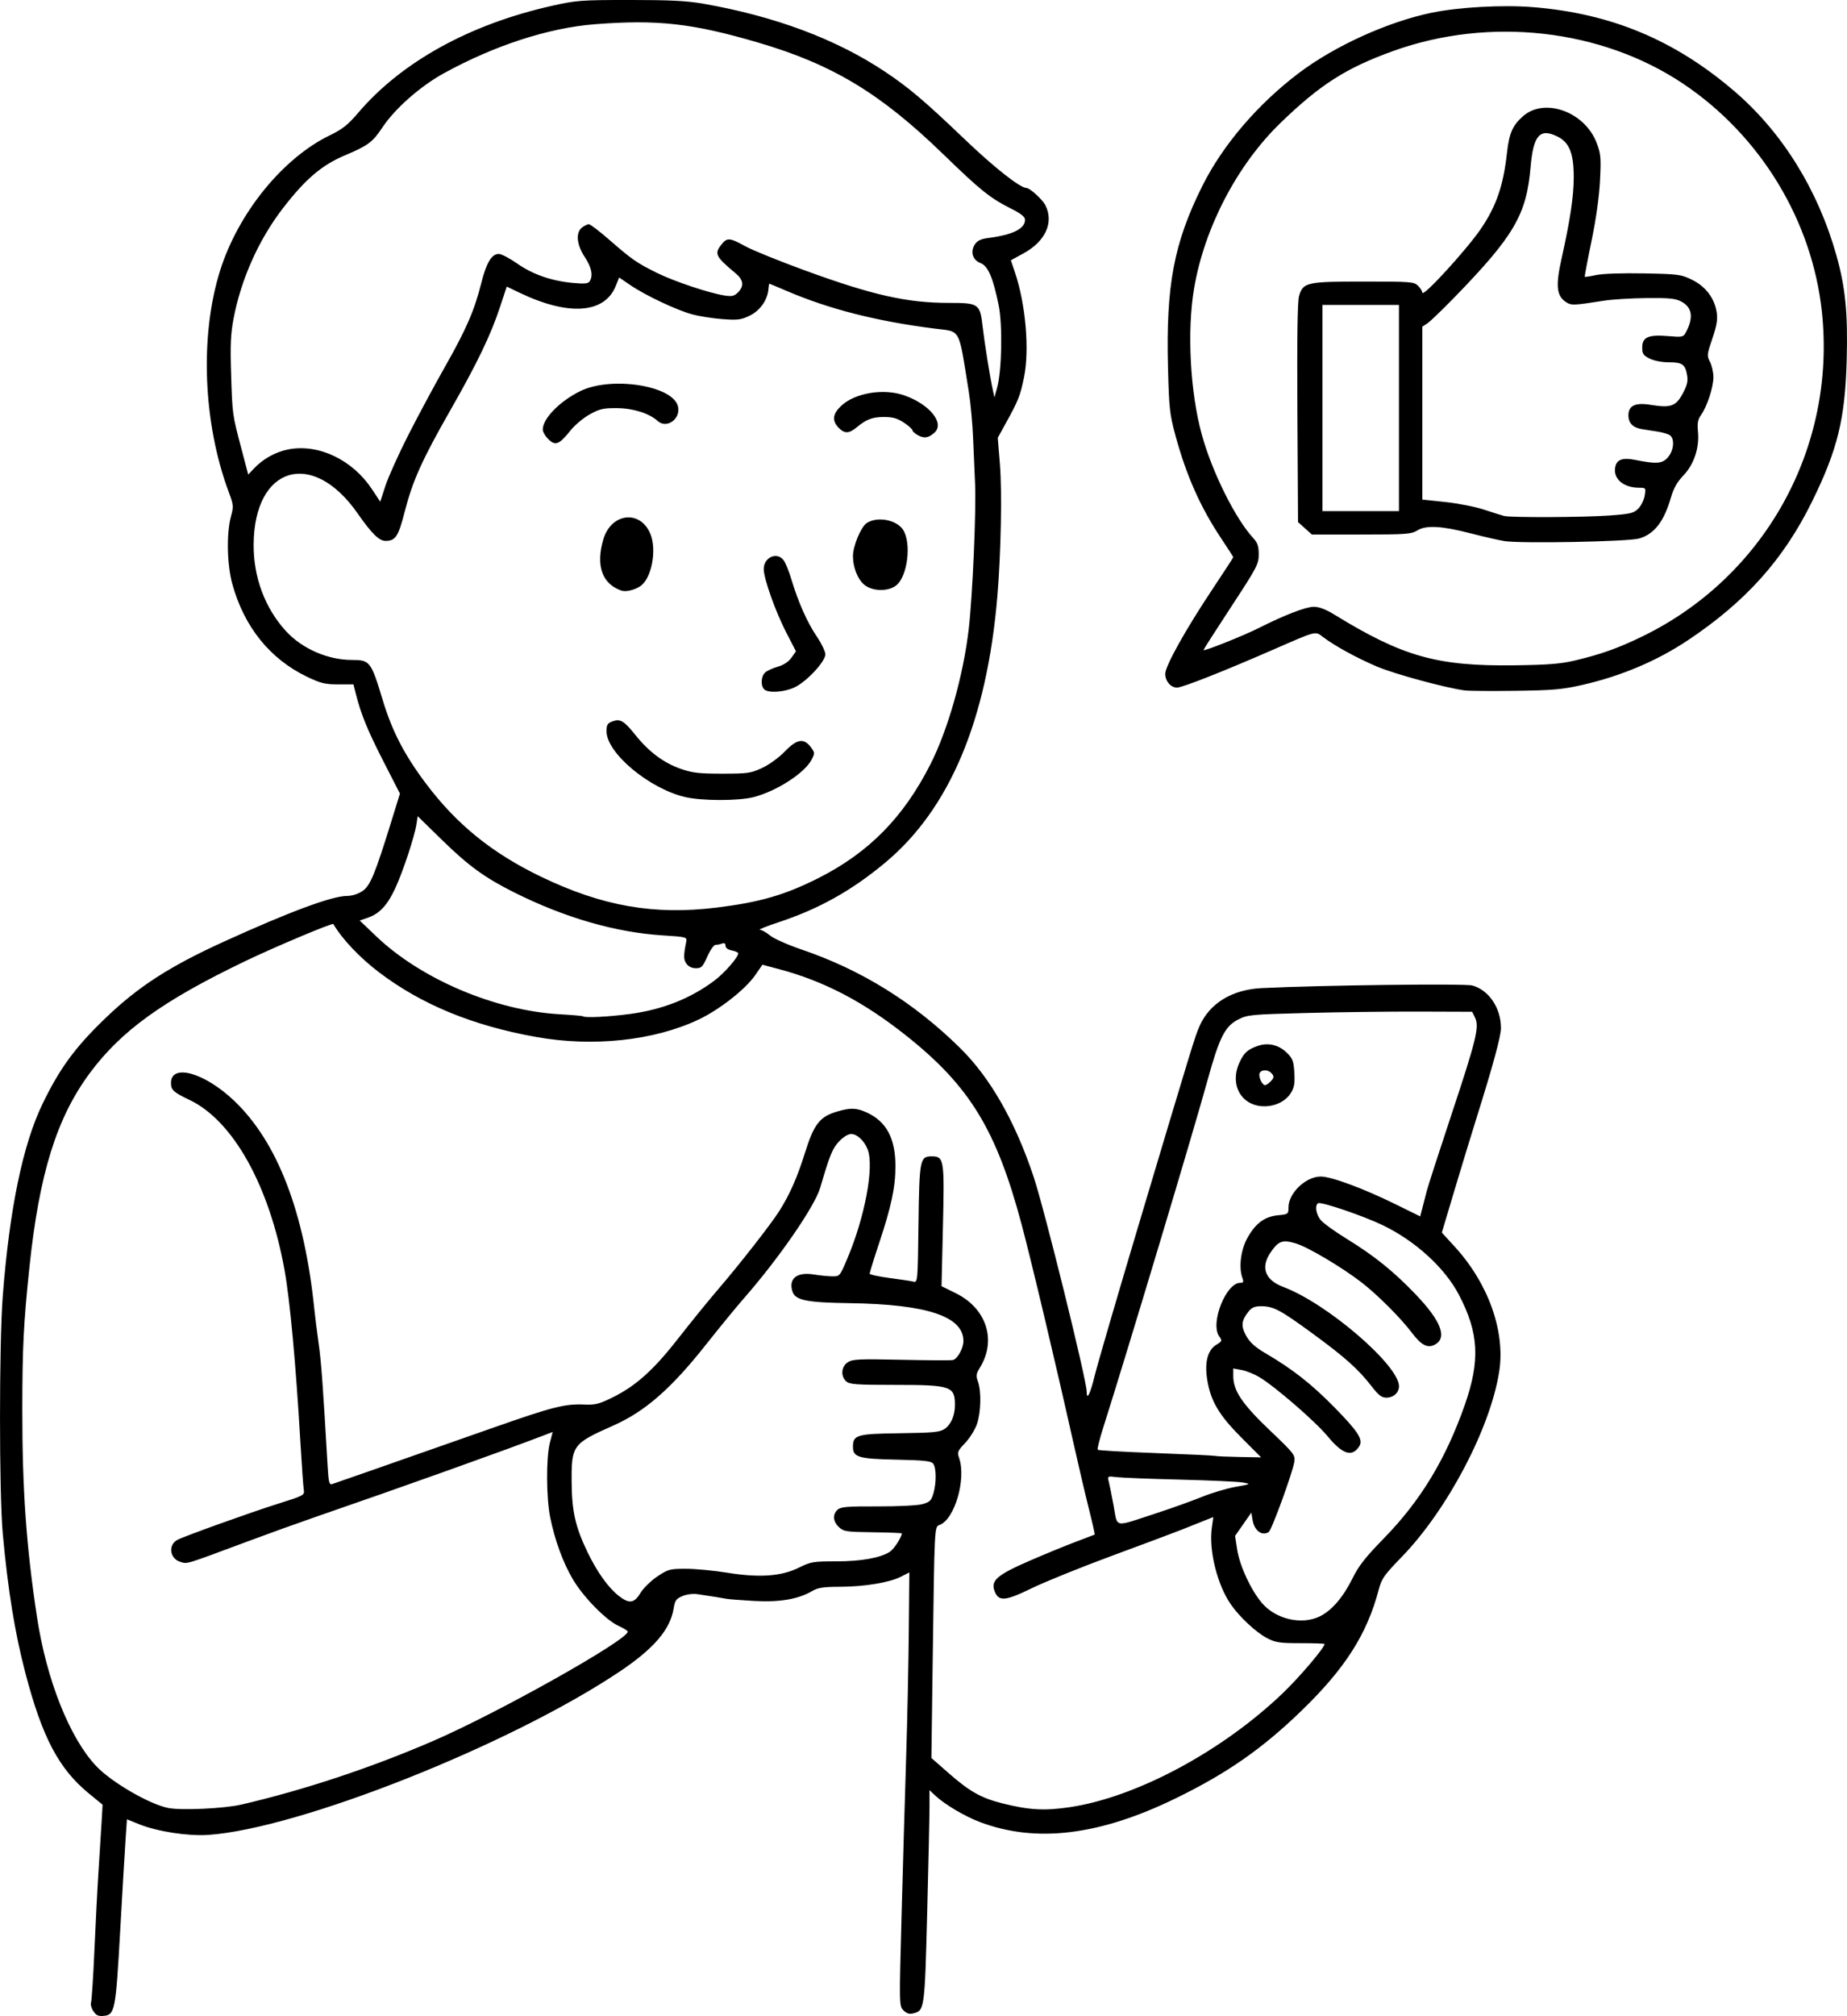 <?xml version="1.0" encoding="UTF-8" standalone="no"?>
<!-- Created with Inkscape (http://www.inkscape.org/) -->

<svg
   width="230.016mm"
   height="250.904mm"
   viewBox="0 0 230.016 250.904"
   version="1.1"
   id="svg1"
   xml:space="preserve"
   xmlns="http://www.w3.org/2000/svg"
   xmlns:svg="http://www.w3.org/2000/svg"><defs
     id="defs1" /><g
     id="layer1"
     transform="translate(126.595,830.906)"><path
       style="fill:#000000"
       d="m -114.974,-580.611 c -0.243,-0.371 -0.372,-0.859 -0.285,-1.084 0.086,-0.225 0.277,-3.173 0.424,-6.55 0.147,-3.378 0.384,-7.927 0.528,-10.11 0.144,-2.183 0.312,-4.864 0.374,-5.957 l 0.113,-1.989 -1.7,-1.392 c -3.751,-3.07 -5.819,-6.989 -7.915,-15 -1.317,-5.033 -2.166,-10.26 -2.815,-17.335 -0.459,-5.004 -0.458,-23.714 0.002,-29.633 0.839,-10.798 2.498,-18.803 4.948,-23.861 2.152,-4.444 4.055,-7.036 7.832,-10.667 4.091,-3.933 7.975,-6.439 14.78,-9.537 8.163,-3.716 13.455,-5.677 15.32,-5.677 0.607,0 1.362,-0.239 1.905,-0.603 0.977,-0.655 1.552,-2.047 3.665,-8.873 l 1.008,-3.258 -2.058,-4.018 c -1.978,-3.862 -2.779,-5.821 -3.43,-8.384 l -0.302,-1.191 -1.902,-8.2e-4 c -1.638,-7e-4 -2.177,-0.133 -3.886,-0.952 -4.602,-2.206 -7.824,-6.205 -9.294,-11.533 -0.667,-2.419 -0.746,-6.315 -0.17,-8.416 0.339,-1.238 0.321,-1.434 -0.279,-3.043 -3.201,-8.575 -3.625,-19.462 -1.074,-27.561 2.258,-7.168 7.806,-13.998 13.674,-16.834 1.56,-0.754 2.239,-1.294 3.533,-2.809 5.407,-6.334 13.868,-11.002 24.106,-13.3 3.049,-0.684 3.617,-0.727 9.721,-0.729 4.995,-0.001 7.089,0.104 9.128,0.461 8.942,1.564 16.548,4.406 22.622,8.452 2.986,1.989 4.981,3.678 9.893,8.376 3.733,3.571 6.956,6.109 7.757,6.109 0.401,0 1.97,1.428 2.326,2.117 1.103,2.133 0.045,4.51 -2.671,5.997 l -1.612,0.883 0.513,1.52 c 1.331,3.941 1.821,9.612 1.127,13.03 -0.47,2.316 -0.696,2.882 -2.321,5.821 l -0.951,1.72 0.268,3.307 c 0.277,3.421 0.129,11.095 -0.317,16.404 -1.294,15.437 -5.948,26.487 -13.969,33.167 -4.204,3.501 -8.253,5.758 -13.359,7.446 -1.48,0.489 -2.492,0.898 -2.249,0.908 0.243,0.01 0.812,0.329 1.263,0.709 0.451,0.38 2.216,1.165 3.923,1.745 7.481,2.543 14.033,6.617 19.795,12.306 3.719,3.673 6.795,9.064 9.101,15.951 1.35,4.033 6.619,25.345 6.619,26.774 0,1.169 0.445,0.277 0.999,-2 0.331,-1.362 2.859,-10.023 5.617,-19.247 6.66,-22.273 6.836,-22.847 7.406,-24.178 1.237,-2.886 4.041,-4.617 7.777,-4.801 7.344,-0.362 25.291,-0.584 26.23,-0.324 2.058,0.568 3.559,2.8 3.563,5.298 0.002,0.997 -1.013,4.725 -3.049,11.203 -0.64,2.037 -1.874,6.077 -2.74,8.978 l -1.576,5.273 1.583,1.727 c 4.208,4.592 6.34,10.559 5.562,15.564 -1.093,7.033 -6.452,17.216 -12.144,23.078 -2.194,2.259 -2.501,2.697 -2.866,4.084 -1.452,5.516 -4.161,9.768 -9.557,14.998 -4.944,4.793 -9.317,7.839 -15.761,10.977 -9.465,4.61 -17.363,5.565 -24.324,2.939 -1.905,-0.718 -4.394,-2.191 -5.57,-3.294 l -0.728,-0.683 0.002,1.968 c 8.23e-4,1.082 -0.128,7.028 -0.286,13.213 -0.31,12.103 -0.33,12.248 -1.727,12.598 -0.495,0.124 -0.831,0.022 -1.226,-0.372 -0.541,-0.541 -0.542,-0.592 -0.235,-12.007 0.17,-6.305 0.424,-15.095 0.566,-19.533 0.142,-4.438 0.29,-11.421 0.328,-15.518 l 0.071,-7.448 -1.045,0.533 c -1.435,0.732 -4.545,1.245 -7.612,1.256 -2.061,0.007 -2.737,0.111 -3.444,0.528 -1.722,1.016 -4.055,1.415 -7.221,1.236 -1.601,-0.091 -3.149,-0.211 -3.44,-0.267 -0.55,-0.106 -1.946,-0.329 -3.616,-0.576 -0.568,-0.084 -1.347,0.014 -1.88,0.236 -0.78,0.326 -0.936,0.543 -1.092,1.519 -0.423,2.643 -2.46,5.023 -6.76,7.898 -13.65,9.125 -39.89,19.531 -51.204,20.306 -2.516,0.172 -6.364,-0.423 -8.617,-1.333 l -1.507,-0.609 -0.174,2.535 c -0.096,1.394 -0.399,6.546 -0.674,11.448 -0.55,9.816 -0.655,10.348 -2.052,10.483 -0.661,0.064 -0.937,-0.063 -1.284,-0.593 z m 18.401,-25.696 c 7.829,-1.815 16.221,-4.598 23.945,-7.94 8.093,-3.502 24.209,-12.551 24.209,-13.593 0,-0.111 -0.506,-0.428 -1.124,-0.704 -1.562,-0.699 -4.395,-3.581 -5.708,-5.804 -1.229,-2.082 -2.224,-4.796 -2.822,-7.69 -0.494,-2.394 -0.52,-7.464 -0.047,-9.289 l 0.353,-1.361 -0.948,0.363 c -5.211,1.997 -17.527,6.396 -28.597,10.215 -2.11,0.728 -5.92,2.1 -8.467,3.05 -7.841,2.923 -7.447,2.802 -8.321,2.551 -1.357,-0.389 -1.603,-2.119 -0.392,-2.758 0.853,-0.45 9.083,-3.406 12.344,-4.433 3.454,-1.088 3.497,-1.111 3.382,-1.824 -0.064,-0.397 -0.248,-2.984 -0.409,-5.749 -0.573,-9.844 -1.304,-17.783 -1.985,-21.564 -1.894,-10.512 -6.412,-18.6 -11.829,-21.175 -1.998,-0.95 -2.313,-1.237 -2.313,-2.109 0,-2.463 4.177,-1.296 7.851,2.195 5.409,5.138 8.771,13.869 10.004,25.983 0.089,0.873 0.329,2.778 0.534,4.233 0.326,2.315 0.528,5.075 1.121,15.302 0.116,2 0.197,2.318 0.565,2.203 0.421,-0.132 6.682,-2.322 20.141,-7.046 7.333,-2.574 8.831,-2.953 11.256,-2.852 1.386,0.058 1.861,-0.064 3.572,-0.912 2.892,-1.435 5.096,-3.425 8.193,-7.4 1.512,-1.94 3.772,-4.718 5.024,-6.173 2.559,-2.975 6.421,-7.916 7.459,-9.543 1.313,-2.057 2.277,-4.233 3.234,-7.3 1.11,-3.555 1.835,-4.492 3.964,-5.124 1.704,-0.506 2.439,-0.485 3.731,0.105 2.448,1.118 3.572,3.219 3.572,6.679 0,2.607 -0.506,4.996 -2.022,9.552 -0.664,1.996 -1.199,3.722 -1.189,3.836 0.01,0.114 1.124,0.352 2.475,0.531 1.351,0.178 2.694,0.382 2.985,0.452 0.518,0.125 0.531,-0.029 0.62,-7.07 0.103,-8.109 0.181,-8.521 1.624,-8.521 1.566,0 1.618,0.32 1.421,8.741 l -0.174,7.418 1.774,0.874 c 3.825,1.883 5.112,5.847 3.007,9.259 -0.474,0.767 -0.508,1.011 -0.245,1.739 0.438,1.212 0.377,3.812 -0.124,5.283 -0.236,0.694 -0.895,1.75 -1.463,2.348 -0.944,0.992 -1.01,1.154 -0.761,1.868 0.913,2.619 -0.551,7.65 -2.428,8.344 -0.647,0.24 -0.633,-0.047 -0.857,16.7 l -0.165,12.303 2.088,1.833 c 2.67,2.344 4.094,3.148 6.76,3.817 3.328,0.835 5.237,0.941 8.401,0.47 8.267,-1.233 18.925,-6.934 26.501,-14.176 2.072,-1.981 5.22,-5.681 5.216,-6.132 -4.33e-4,-0.055 -1.34,-0.1 -2.977,-0.1 -2.601,0 -3.126,-0.078 -4.166,-0.617 -1.383,-0.717 -3.413,-2.602 -4.532,-4.209 -1.684,-2.418 -2.759,-6.722 -2.373,-9.504 l 0.189,-1.365 -1.272,0.505 c -0.7,0.278 -1.898,0.756 -2.661,1.063 -0.764,0.306 -4.604,1.743 -8.533,3.192 -3.929,1.449 -8.504,3.298 -10.167,4.108 -3.34,1.627 -4.138,1.674 -4.63,0.273 -0.443,-1.261 0.391,-1.967 4.364,-3.692 1.955,-0.849 4.566,-1.921 5.803,-2.383 1.237,-0.462 2.283,-0.859 2.324,-0.884 0.041,-0.025 -0.281,-1.459 -0.717,-3.188 -0.436,-1.729 -1.339,-5.584 -2.007,-8.568 -2.2,-9.833 -5.158,-22.284 -6.378,-26.855 -3.145,-11.777 -6.463,-17.205 -14.346,-23.47 -5.296,-4.208 -10.213,-6.784 -15.8,-8.276 l -2.131,-0.569 -0.887,1.286 c -1.228,1.781 -4.482,4.329 -7.101,5.56 -5.546,2.607 -13.091,3.412 -20.163,2.152 -7.919,-1.412 -14.283,-4.027 -19.594,-8.053 -2.399,-1.818 -4.615,-4.159 -5.688,-6.007 -0.103,-0.177 -7.248,2.828 -10.965,4.612 -10.247,4.916 -15.458,8.666 -19.367,13.939 -4.12,5.556 -6.293,12.523 -7.507,24.068 -0.737,7.011 -0.893,10.093 -0.897,17.778 -0.006,10.034 0.494,17.084 1.834,25.887 1.186,7.794 4.07,15.035 7.376,18.522 1.916,2.022 6.701,4.788 9.02,5.216 1.659,0.306 6.925,0.057 9.01,-0.427 z m 134.322,-23.424 c 1.5,-0.726 2.932,-2.391 4.112,-4.782 0.748,-1.516 1.603,-2.603 3.892,-4.946 4.561,-4.671 7.689,-9.825 10.061,-16.576 1.946,-5.541 1.764,-8.975 -0.729,-13.739 -1.743,-3.332 -5.395,-6.669 -9.443,-8.631 -2.414,-1.17 -7.728,-2.977 -8.092,-2.752 -0.423,0.261 -0.263,1.345 0.304,2.066 0.301,0.382 1.759,1.44 3.241,2.351 3.492,2.146 5.867,4.061 8.65,6.973 3.133,3.279 3.924,5.366 2.352,6.207 -0.901,0.482 -1.691,0.077 -2.855,-1.464 -1.41,-1.868 -4.302,-4.758 -6.29,-6.289 -2.501,-1.925 -6.722,-4.42 -8.212,-4.855 -1.638,-0.478 -2.132,-0.296 -3.115,1.152 -1.267,1.864 -0.677,3.429 1.614,4.287 5.404,2.022 14.388,9.732 14.388,12.347 0,0.807 -0.681,1.422 -1.574,1.422 -0.583,0 -0.974,-0.299 -1.818,-1.389 -1.668,-2.154 -3.309,-3.624 -7.323,-6.559 -4.093,-2.992 -4.916,-3.429 -6.455,-3.429 -0.819,0 -1.168,0.153 -1.602,0.704 -0.871,1.107 -0.925,1.791 -0.24,3.01 0.441,0.784 1.109,1.386 2.34,2.109 3.454,2.026 5.753,3.83 8.669,6.801 2.925,2.98 3.57,3.99 3.063,4.795 -0.884,1.402 -2.077,1.033 -3.933,-1.218 -1.54,-1.868 -6.582,-6.23 -8.549,-7.397 -0.633,-0.375 -1.615,-0.767 -2.183,-0.871 l -1.033,-0.189 v 0.971 c 0,1.799 1.133,3.475 4.544,6.721 3.036,2.889 3.186,3.081 3.06,3.921 -0.195,1.306 -2.823,8.513 -3.189,8.745 -0.833,0.53 -1.781,-0.161 -2.003,-1.458 l -0.164,-0.962 -1.012,1.452 -1.012,1.452 0.267,1.717 c 0.321,2.06 1.752,5.118 3.134,6.693 1.732,1.975 4.904,2.691 7.135,1.611 z m -84.58,-2.931 c 0.364,-0.598 1.306,-1.517 2.093,-2.043 1.351,-0.903 1.552,-0.957 3.572,-0.957 1.177,2.8e-4 3.5,0.221 5.163,0.491 3.989,0.647 6.728,0.449 8.923,-0.644 1.441,-0.718 1.761,-0.771 4.602,-0.772 3.142,-10e-4 5.538,-0.431 6.72,-1.206 0.503,-0.33 1.475,-1.834 1.47,-2.275 -6.14e-4,-0.051 -1.621,-0.113 -3.6,-0.139 -3.333,-0.043 -3.646,-0.09 -4.232,-0.641 -0.75,-0.705 -0.816,-1.578 -0.163,-2.169 0.395,-0.357 1.19,-0.423 4.961,-0.409 2.508,0.009 4.968,-0.112 5.573,-0.276 0.936,-0.253 1.124,-0.431 1.389,-1.317 0.396,-1.322 0.379,-3.234 -0.032,-3.741 -0.257,-0.316 -1.186,-0.415 -4.556,-0.483 -4.723,-0.095 -5.424,-0.302 -5.424,-1.599 0,-1.481 0.477,-1.619 5.844,-1.69 4.203,-0.056 4.969,-0.13 5.58,-0.545 0.789,-0.536 1.277,-1.672 1.277,-2.977 0,-2.324 -0.511,-2.496 -7.441,-2.496 -4.853,0 -5.68,-0.059 -6.099,-0.438 -0.719,-0.651 -0.623,-1.84 0.193,-2.374 0.598,-0.392 1.369,-0.428 6.681,-0.313 3.302,0.071 6.189,0.085 6.416,0.031 0.574,-0.139 1.308,-1.469 1.307,-2.37 -0.004,-3.059 -4.536,-4.566 -14.154,-4.706 -5.428,-0.079 -6.791,-0.359 -7.142,-1.465 -0.507,-1.597 0.564,-2.447 2.651,-2.105 0.724,0.119 1.749,0.223 2.277,0.232 0.956,0.016 0.966,0.004 1.889,-2.167 2.2,-5.173 3.377,-11.442 2.557,-13.609 -0.414,-1.092 -1.306,-1.935 -2.048,-1.935 -0.4,0 -0.985,0.355 -1.518,0.92 -0.826,0.876 -1.155,1.682 -2.345,5.75 -0.685,2.341 -5.182,8.851 -9.557,13.835 -0.894,1.019 -2.992,3.578 -4.662,5.689 -4.358,5.506 -7.599,8.336 -11.555,10.089 -5.076,2.249 -5.219,2.445 -5.183,7.109 0.027,3.555 0.472,5.513 1.954,8.599 1.198,2.494 2.614,4.479 3.917,5.49 1.308,1.015 1.91,0.932 2.705,-0.373 z m 64.204,-9.904 c 1.915,-0.624 4.475,-1.539 5.689,-2.034 1.214,-0.495 3.1,-1.06 4.191,-1.255 1.964,-0.352 1.974,-0.358 0.926,-0.547 -0.582,-0.105 -4.094,-0.266 -7.805,-0.357 -3.711,-0.091 -7.269,-0.231 -7.908,-0.31 -1.113,-0.139 -1.154,-0.119 -0.999,0.472 0.089,0.339 0.367,1.715 0.618,3.056 0.533,2.85 -0.102,2.733 5.289,0.976 z m 10.624,-9.43 c -2.769,-2.775 -3.802,-4.511 -4.239,-7.125 -0.367,-2.199 0.026,-3.755 1.119,-4.42 0.738,-0.449 0.754,-0.496 0.349,-1.074 -1.13,-1.613 0.856,-6.635 2.623,-6.635 0.404,0 0.457,-0.112 0.281,-0.595 -0.473,-1.301 -0.217,-3.454 0.585,-4.928 1.012,-1.859 2.163,-2.724 3.84,-2.885 1.275,-0.123 1.312,-0.15 1.312,-0.979 0,-1.785 2.152,-3.842 4.019,-3.842 1.314,0 5.29,1.471 9.275,3.43 l 3.108,1.528 0.266,-1.024 c 0.146,-0.563 0.396,-1.53 0.555,-2.149 0.159,-0.618 1.517,-4.817 3.017,-9.33 3.137,-9.434 3.542,-11.081 3.002,-12.204 l -0.364,-0.757 -6.61,-0.022 c -3.635,-0.012 -9.92,0.064 -13.965,0.17 -7.065,0.184 -7.404,0.217 -8.597,0.83 -1.617,0.832 -2.316,2.219 -3.769,7.477 -1.915,6.928 -9.954,33.683 -13.021,43.336 -0.45,1.418 -0.754,2.643 -0.675,2.722 0.079,0.079 3.344,0.264 7.256,0.41 3.911,0.146 7.231,0.304 7.376,0.35 0.146,0.046 1.492,0.107 2.993,0.134 l 2.728,0.05 z m 0.894,-41.749 c -1.554,-0.948 -2.024,-2.954 -1.145,-4.888 0.57,-1.254 1.024,-1.667 2.317,-2.111 1.29,-0.444 2.627,-0.115 3.636,0.895 0.694,0.694 0.817,1.032 0.898,2.466 0.075,1.334 -0.015,1.835 -0.456,2.537 -0.996,1.588 -3.567,2.128 -5.25,1.102 z m 2.709,-2.526 c 0.499,-0.499 0.517,-0.7 0.098,-1.119 -0.434,-0.434 -1.255,-0.4 -1.431,0.059 -0.163,0.426 0.321,1.476 0.681,1.476 0.13,0 0.423,-0.187 0.652,-0.416 z m -79.753,-8.437 c 4.081,-0.553 7.526,-1.913 10.527,-4.156 1.254,-0.937 2.967,-2.901 2.967,-3.401 0,-0.105 -0.357,-0.263 -0.794,-0.351 -0.493,-0.099 -0.794,-0.322 -0.794,-0.591 0,-0.285 -0.142,-0.377 -0.419,-0.271 -0.23,0.088 -0.594,0.161 -0.808,0.161 -0.218,0 -0.673,0.641 -1.033,1.455 -0.571,1.291 -0.732,1.455 -1.426,1.455 -0.5,0 -0.926,-0.205 -1.18,-0.568 -0.37,-0.528 -0.373,-0.97 -0.016,-2.768 0.105,-0.533 -0.025,-0.566 -2.862,-0.744 -5.935,-0.371 -12.257,-2.194 -18.583,-5.36 -3.655,-1.829 -5.669,-3.292 -8.972,-6.518 l -3.032,-2.961 -0.155,1.005 c -0.238,1.547 -1.691,5.929 -2.65,7.99 -0.975,2.096 -1.949,3.137 -3.411,3.643 l -1.005,0.348 2.072,1.975 c 5.583,5.324 14.806,9.236 22.841,9.69 1.528,0.086 2.828,0.201 2.888,0.254 0.242,0.213 3.218,0.066 5.843,-0.289 z m 10.856,-13.251 c 5.348,-0.662 8.471,-1.568 12.618,-3.661 6.284,-3.172 10.61,-7.566 13.961,-14.179 2.188,-4.319 4.093,-11.045 4.763,-16.817 0.485,-4.186 0.949,-14.901 0.787,-18.183 -0.059,-1.199 -0.167,-3.678 -0.24,-5.509 -0.072,-1.83 -0.313,-4.45 -0.534,-5.821 -1.321,-8.185 -0.923,-7.454 -4.291,-7.885 -7.237,-0.924 -13.092,-2.416 -18.395,-4.685 -1.16,-0.497 -2.132,-0.903 -2.161,-0.903 -0.028,0 -0.076,0.3 -0.106,0.667 -0.113,1.361 -1.048,2.691 -2.329,3.311 -1.077,0.521 -1.492,0.575 -3.382,0.435 -1.185,-0.088 -2.868,-0.348 -3.739,-0.58 -1.934,-0.513 -5.857,-2.361 -7.749,-3.65 l -1.396,-0.951 -0.419,1.046 c -1.384,3.46 -5.889,3.776 -12.002,0.842 l -1.577,-0.757 -0.834,2.53 c -1.152,3.493 -2.819,6.958 -6.183,12.848 -3.523,6.169 -4.703,8.788 -5.684,12.619 -0.796,3.11 -1.152,3.653 -2.39,3.653 -0.804,0 -1.726,-0.908 -3.504,-3.453 -5.606,-8.021 -12.849,-5.852 -12.925,3.871 -0.032,4.089 1.401,7.94 4.02,10.806 1.997,2.185 5.213,3.593 8.209,3.593 2.254,0 2.39,0.175 3.842,4.977 1.18,3.903 2.696,6.828 5.399,10.42 3.835,5.096 8.253,8.667 14.342,11.591 7.646,3.672 14.071,4.794 21.9,3.825 z m -4.033,-13.761 c -4.491,-1.089 -9.734,-5.493 -9.734,-8.177 0,-0.791 0.121,-0.997 0.718,-1.224 0.984,-0.374 1.445,-0.1 2.919,1.735 1.666,2.073 3.504,3.437 5.623,4.172 1.443,0.501 2.273,0.596 5.159,0.595 3.187,-10e-4 3.553,-0.054 4.978,-0.721 0.883,-0.413 2.092,-1.293 2.838,-2.067 1.485,-1.54 2.35,-1.671 3.229,-0.487 0.484,0.651 0.489,0.741 0.086,1.52 -0.864,1.672 -4.339,3.92 -7.214,4.669 -1.893,0.493 -6.541,0.484 -8.604,-0.016 z m 9.898,-13.401 c -0.468,-0.468 -0.386,-1.659 0.146,-2.109 0.255,-0.216 0.963,-0.535 1.574,-0.709 0.705,-0.201 1.318,-0.607 1.677,-1.111 l 0.566,-0.794 -1.205,-2.333 c -1.351,-2.616 -2.81,-6.719 -2.81,-7.903 0,-1.495 1.695,-2.212 2.506,-1.06 0.23,0.327 0.654,1.384 0.942,2.348 0.83,2.779 1.974,5.355 3.144,7.077 0.595,0.876 1.081,1.887 1.081,2.247 0,0.901 -2.336,3.404 -3.833,4.108 -1.304,0.613 -3.288,0.739 -3.787,0.241 z m -17.78,-12.285 c -2.404,-0.825 -3.212,-3.122 -2.245,-6.38 0.975,-3.284 4.587,-3.713 5.849,-0.693 0.848,2.028 0.151,5.622 -1.267,6.54 -0.742,0.48 -1.793,0.72 -2.337,0.533 z m 30.229,-0.743 c -0.807,-0.679 -1.39,-2.164 -1.39,-3.542 0,-1.258 0.998,-3.649 1.721,-4.123 1.301,-0.853 3.7,-0.409 4.515,0.834 1.08,1.649 0.57,5.813 -0.85,6.93 -1.018,0.8 -2.985,0.752 -3.996,-0.099 z m -39.444,-18.223 c -0.316,-0.337 -0.575,-0.819 -0.575,-1.071 0,-1.37 2.104,-3.526 4.67,-4.785 3.854,-1.891 11.517,-0.703 12.166,1.887 0.389,1.55 -1.394,2.85 -2.516,1.834 -1.058,-0.957 -3.048,-1.588 -5.06,-1.603 -1.721,-0.013 -2.172,0.089 -3.404,0.771 -0.781,0.432 -1.852,1.325 -2.381,1.984 -1.492,1.858 -1.936,2.009 -2.9,0.983 z m 46.179,-0.352 c -0.394,-0.207 -0.717,-0.489 -0.717,-0.628 0,-0.139 -0.478,-0.569 -1.062,-0.955 -0.813,-0.538 -1.39,-0.703 -2.46,-0.703 -1.47,0 -2.211,0.281 -3.443,1.306 -0.942,0.783 -1.519,0.786 -2.249,0.01 -0.825,-0.878 -0.722,-1.7 0.339,-2.701 1.711,-1.614 5.278,-2.208 7.85,-1.309 3.196,1.118 5.102,3.501 3.737,4.673 -0.738,0.634 -1.228,0.71 -1.995,0.308 z m -63.505,-0.027 c 1.201,-2.364 3.254,-6.185 4.563,-8.489 2.66,-4.685 3.677,-7.026 4.531,-10.437 0.636,-2.537 1.295,-3.631 2.186,-3.627 0.317,0.002 1.346,0.54 2.287,1.198 1.946,1.359 4.261,2.163 6.945,2.413 1.438,0.134 1.898,0.089 2.081,-0.2 0.448,-0.707 0.239,-1.742 -0.611,-3.025 -1.02,-1.54 -1.156,-3.057 -0.331,-3.681 0.288,-0.217 0.664,-0.399 0.836,-0.404 0.172,-0.005 1.305,0.856 2.517,1.913 2.848,2.483 3.461,2.909 5.968,4.147 2.156,1.064 6.522,2.522 8.437,2.817 0.901,0.139 1.194,0.069 1.654,-0.39 0.787,-0.787 0.695,-1.551 -0.286,-2.368 -2.518,-2.1 -2.684,-2.433 -1.783,-3.578 0.709,-0.901 1.019,-0.88 2.981,0.202 0.897,0.495 4.291,1.869 7.543,3.054 8.327,3.034 12.613,3.997 17.799,3.997 3.745,2.6e-4 3.888,0.1 4.214,2.949 0.233,2.035 0.921,6.319 1.267,7.886 l 0.204,0.926 0.33,-1.191 c 0.591,-2.133 0.697,-7.801 0.194,-10.288 -0.692,-3.414 -1.325,-4.885 -2.256,-5.236 -0.987,-0.373 -1.306,-1.412 -0.711,-2.321 0.313,-0.477 0.746,-0.684 1.683,-0.805 3.036,-0.39 4.569,-1.148 4.569,-2.26 0,-0.367 -0.477,-0.755 -1.654,-1.348 -2.719,-1.369 -3.823,-2.252 -8.556,-6.839 -7.796,-7.556 -13.756,-11.15 -22.996,-13.864 -8.192,-2.407 -12.56,-2.898 -20.378,-2.289 -5.739,0.446 -12.512,2.646 -18.801,6.105 -2.928,1.61 -6.095,4.403 -7.649,6.744 -1.215,1.831 -1.775,2.247 -4.669,3.469 -2.877,1.215 -4.905,2.943 -7.701,6.56 -3.023,3.911 -5.239,8.865 -6.167,13.784 -0.356,1.886 -0.418,3.288 -0.302,6.868 0.164,5.111 0.145,4.969 1.285,9.302 l 0.847,3.217 0.679,-0.724 c 1.167,-1.245 2.758,-2.125 4.383,-2.425 3.744,-0.692 7.935,1.32 10.352,4.971 l 1.025,1.549 0.653,-1.992 c 0.359,-1.095 1.636,-3.926 2.837,-6.29 z m 131.58,31.773 c -2.408,-0.316 -8.795,-2.053 -10.974,-2.984 -2.515,-1.075 -5.206,-2.548 -6.675,-3.655 -1.012,-0.763 -0.71,-0.839 -6.281,1.591 -6.236,2.72 -11.247,4.694 -11.915,4.694 -0.785,0 -1.462,-0.796 -1.462,-1.718 0,-0.967 2.548,-5.533 5.869,-10.515 1.429,-2.144 2.598,-3.942 2.598,-3.994 0,-0.053 -0.664,-1.089 -1.476,-2.302 -2.597,-3.88 -4.357,-7.83 -5.716,-12.824 -0.726,-2.669 -0.803,-3.372 -0.934,-8.47 -0.264,-10.249 0.734,-15.518 4.285,-22.626 2.543,-5.091 6.922,-10.203 12.043,-14.06 4.467,-3.365 11.076,-6.36 16.51,-7.482 3.366,-0.695 8.825,-0.997 12.582,-0.696 9.762,0.783 17.682,4.087 25.147,10.493 5.927,5.085 10.369,12.233 12.667,20.381 1.129,4.003 1.442,7.171 1.288,13.019 -0.194,7.343 -1.132,11.175 -4.316,17.643 -3.546,7.202 -8.238,12.441 -15.46,17.26 -3.834,2.559 -8.268,4.439 -13.061,5.54 -2.553,0.586 -3.669,0.687 -8.37,0.752 -2.983,0.041 -5.841,0.02 -6.35,-0.047 z m 13.758,-3.737 c 3.25,-0.777 5.338,-1.523 8.334,-2.978 15.249,-7.403 24.157,-23.459 22.382,-40.339 -1.197,-11.385 -7.641,-21.993 -17.283,-28.453 -10.182,-6.821 -24.118,-8.391 -36.124,-4.069 -5.848,2.105 -9.091,4.174 -14.021,8.945 -5.393,5.219 -9.475,13.029 -10.761,20.586 -0.896,5.264 -0.498,12.887 0.947,18.159 1.286,4.69 4.188,10.523 6.448,12.961 0.51,0.55 0.654,0.99 0.654,1.994 0,1.207 -0.219,1.622 -3.44,6.532 -1.892,2.884 -3.44,5.303 -3.44,5.375 0,0.202 5.019,-1.8 6.915,-2.758 3.169,-1.601 5.832,-2.627 6.816,-2.627 0.669,0 1.488,0.309 2.556,0.965 8.548,5.247 12.823,6.449 22.474,6.317 4.219,-0.058 5.748,-0.181 7.541,-0.61 z m -8.864,-14.857 c -0.728,-0.122 -2.573,-0.545 -4.101,-0.94 -3.664,-0.946 -5.599,-1.057 -6.703,-0.383 -0.763,0.466 -1.379,0.511 -6.985,0.512 l -6.147,9.9e-4 -0.864,-0.772 -0.864,-0.772 -0.08,-13.582 c -0.055,-9.267 0.011,-13.896 0.209,-14.572 0.492,-1.686 0.951,-1.787 8.061,-1.787 5.878,0 6.261,0.03 6.76,0.529 0.291,0.291 0.529,0.673 0.529,0.849 0,0.689 5.548,-5.365 7.326,-7.993 1.901,-2.81 2.765,-5.338 3.215,-9.403 0.271,-2.444 0.698,-3.418 2.002,-4.563 2.692,-2.364 7.698,-0.54 9.173,3.341 0.508,1.339 0.552,1.832 0.41,4.672 -0.101,2.019 -0.487,4.764 -1.061,7.541 -0.497,2.401 -0.873,4.398 -0.836,4.437 0.037,0.039 0.68,-0.06 1.428,-0.22 0.802,-0.172 3.238,-0.256 5.926,-0.204 4.335,0.084 4.638,0.124 6.02,0.803 1.69,0.831 2.794,2.298 3.059,4.065 0.13,0.866 8.71e-4,1.634 -0.543,3.236 -0.677,1.991 -0.692,2.143 -0.292,2.916 0.232,0.449 0.422,1.301 0.422,1.894 0,1.246 -0.78,3.633 -1.534,4.697 -0.409,0.577 -0.492,1.021 -0.389,2.084 0.195,2.006 -0.497,4.081 -1.819,5.458 -0.771,0.803 -1.218,1.592 -1.548,2.732 -0.871,3.01 -2.053,4.539 -3.946,5.106 -1.324,0.397 -14.842,0.653 -16.825,0.32 z m 13.058,-3.174 c 2.672,-0.192 3.074,-0.287 3.646,-0.859 0.354,-0.354 0.714,-1.083 0.801,-1.621 0.155,-0.955 0.139,-0.978 -0.678,-0.978 -1.968,0 -3.269,-1.114 -2.992,-2.564 0.183,-0.958 0.914,-1.218 2.515,-0.896 2.642,0.531 3.359,0.472 4.054,-0.335 0.771,-0.897 0.859,-2.414 0.162,-2.787 -0.257,-0.138 -0.912,-0.321 -1.455,-0.406 -0.543,-0.086 -1.4,-0.22 -1.905,-0.298 -1.163,-0.181 -1.728,-0.744 -1.728,-1.722 0,-1.22 0.859,-1.623 2.79,-1.307 2.466,0.403 3.112,0.179 3.958,-1.376 0.547,-1.004 0.685,-1.548 0.571,-2.249 -0.229,-1.41 -0.581,-1.671 -2.258,-1.671 -0.887,-2.5e-4 -1.863,-0.187 -2.415,-0.463 -0.792,-0.395 -0.926,-0.596 -0.926,-1.381 0,-1.288 0.763,-1.625 3.212,-1.418 1.776,0.15 1.909,0.123 2.212,-0.443 1.001,-1.871 0.81,-3.14 -0.584,-3.87 -0.708,-0.371 -1.517,-0.45 -4.311,-0.421 -1.892,0.02 -4.273,0.167 -5.292,0.326 -3.847,0.603 -4.064,0.611 -4.744,0.165 -1.159,-0.759 -1.291,-2.029 -0.554,-5.328 1.087,-4.866 1.532,-7.828 1.532,-10.186 1.3e-5,-2.954 -0.533,-4.319 -1.976,-5.054 -2.225,-1.135 -3.057,-0.216 -3.397,3.755 -0.509,5.943 -2.044,8.573 -9.449,16.198 -1.528,1.573 -3.06,3.045 -3.406,3.272 l -0.628,0.411 v 10.76 10.76 l 2.883,0.306 c 1.586,0.169 3.759,0.598 4.829,0.955 1.07,0.357 2.183,0.707 2.474,0.779 0.874,0.214 9.836,0.176 13.058,-0.055 z m -26.155,-13.379 v -12.832 h -4.763 -4.763 v 12.832 12.832 h 4.763 4.763 z"
       id="path2" /></g></svg>
